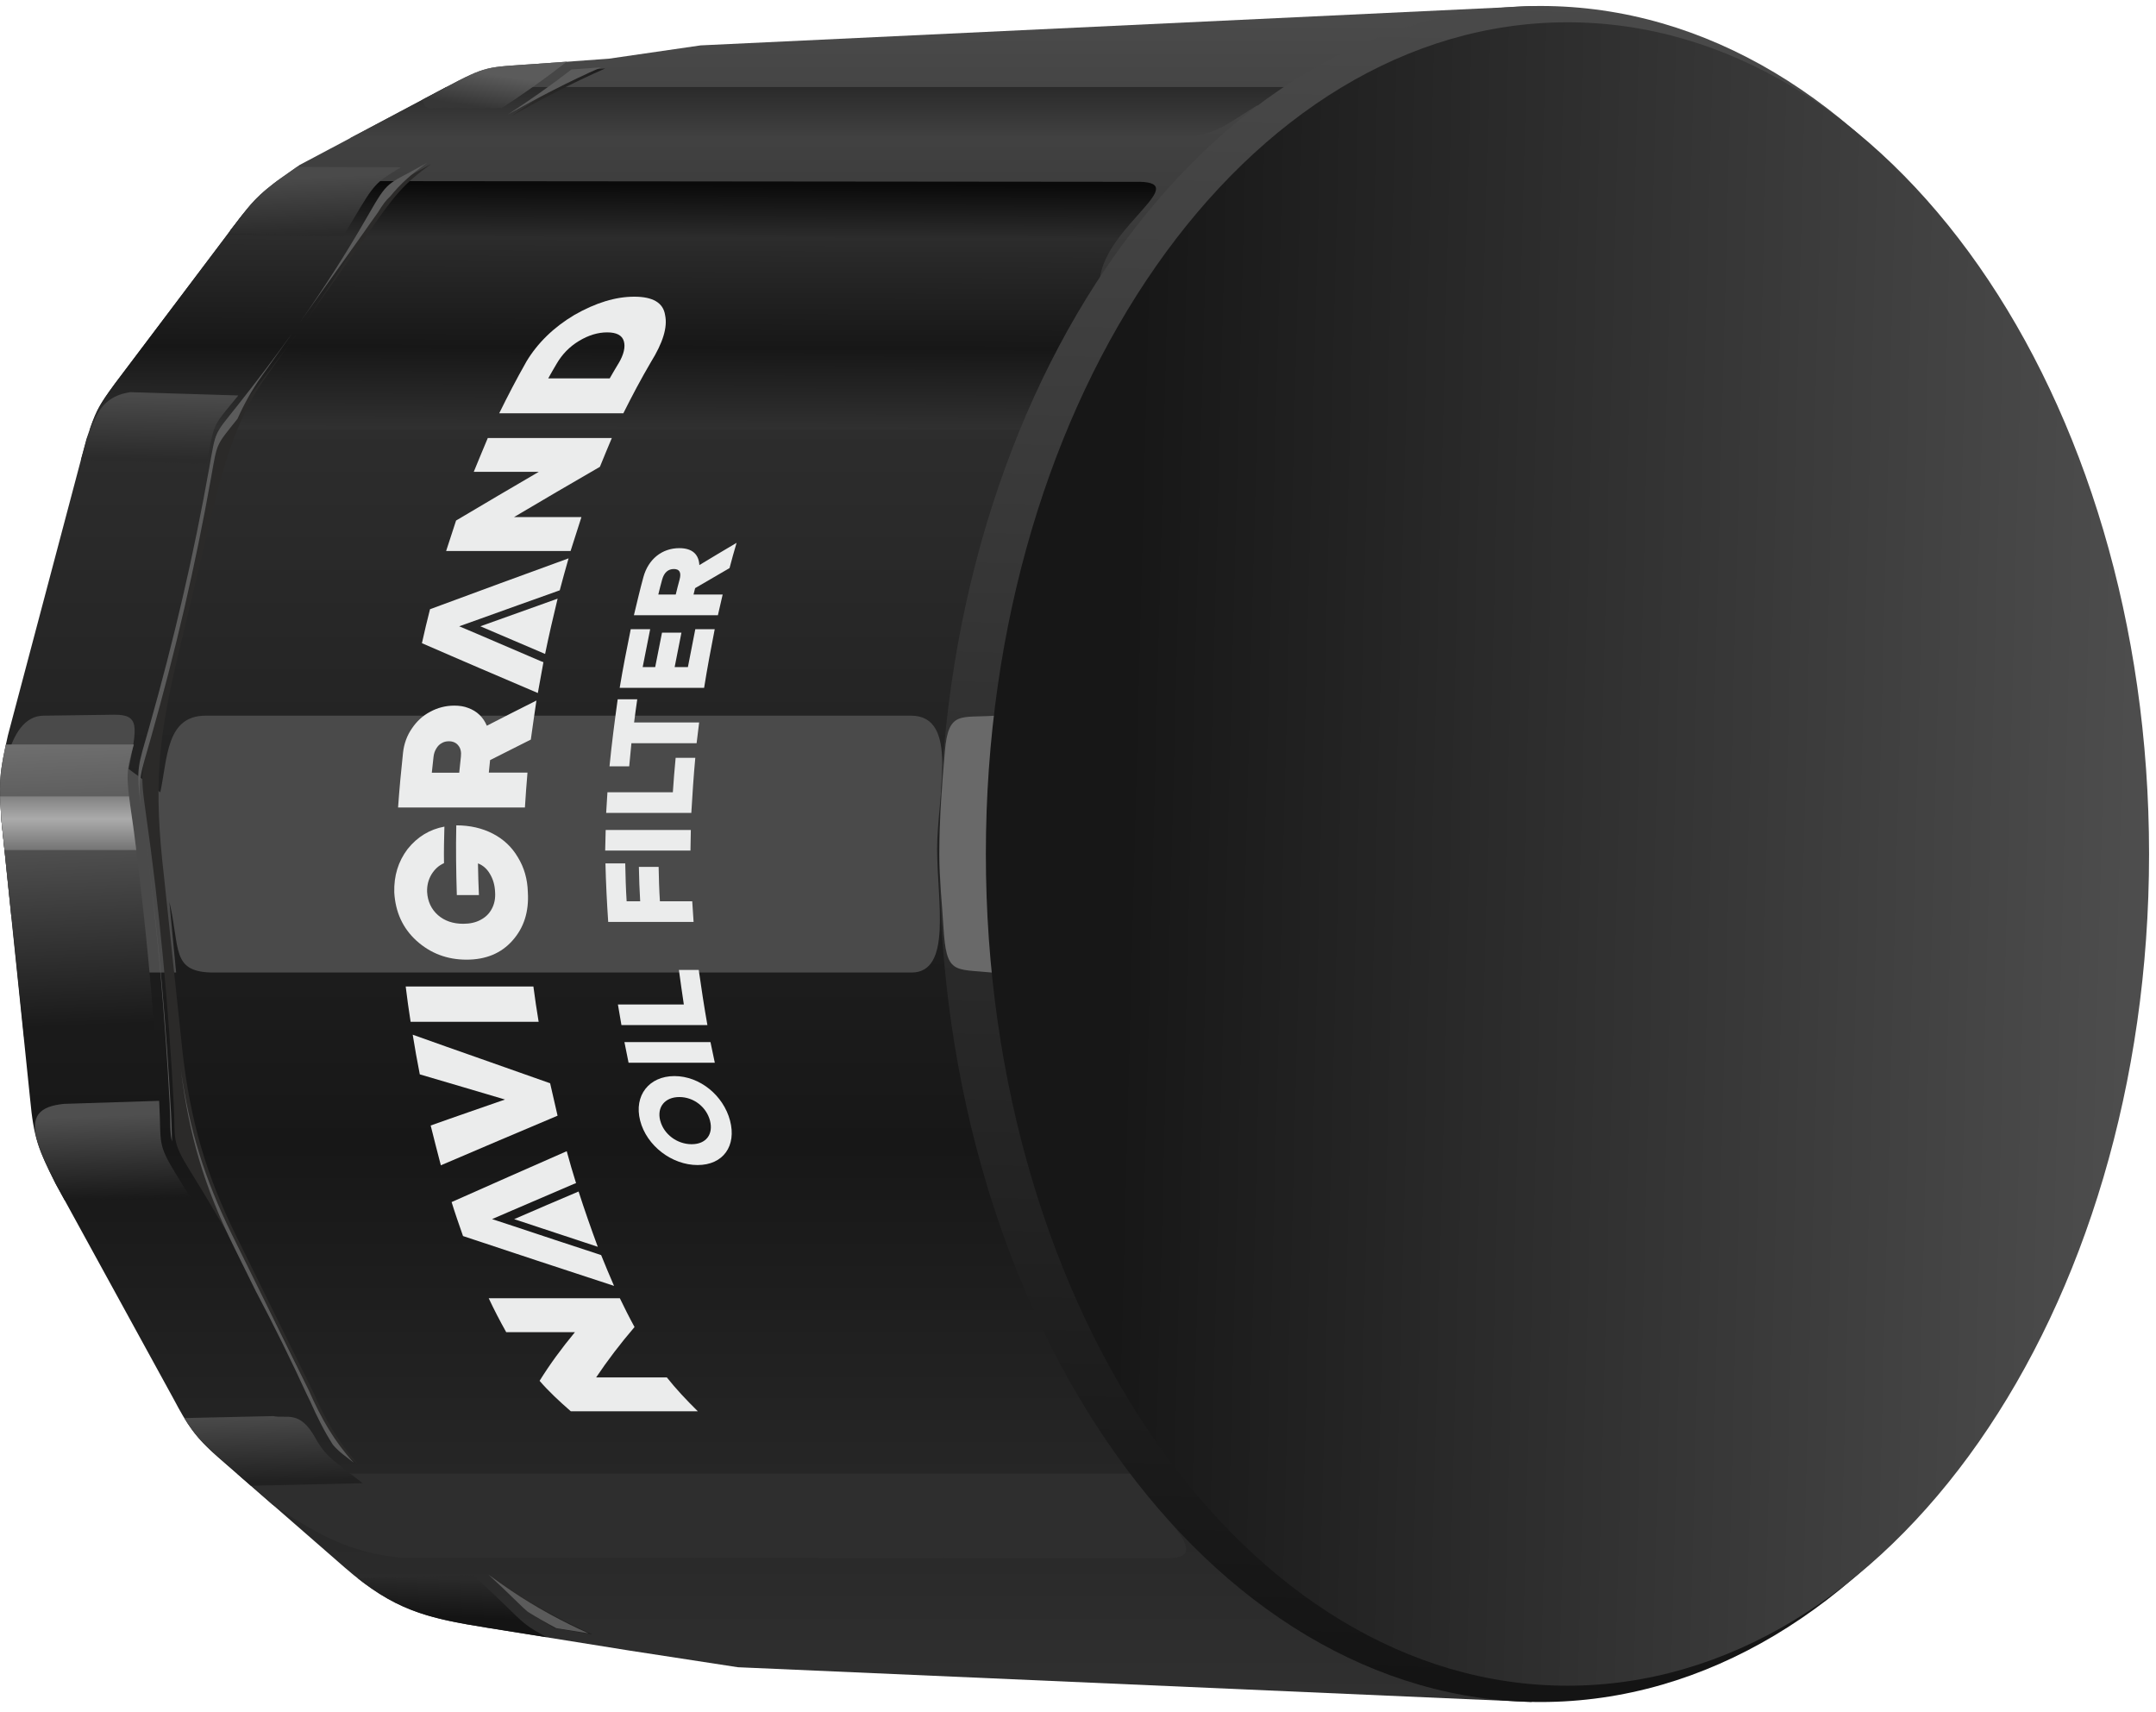 <svg width="194" height="154" viewBox="0 0 194 154" fill="none" xmlns="http://www.w3.org/2000/svg">
<path fill-rule="evenodd" clip-rule="evenodd" d="M137.811 0.547L137.811 153.134L66.397 150.008L56.658 148.512L43.809 146.452C38.379 145.582 35.452 144.903 31.001 141.021L19.656 131.131C17.551 129.294 16.864 128.213 15.616 125.859L5.011 106.515C3.405 103.332 3.035 102.324 2.71 98.89L0.129 73.838C-0.111 70.261 -0.07 69.632 0.719 66.136L7.775 39.516C8.629 36.995 8.771 36.666 10.34 34.52L21.522 19.692C23.428 17.163 24.388 16.688 26.953 14.847L40.033 7.904C43.866 5.867 43.748 6.071 48.081 5.762L54.776 5.282L63.044 4.083L137.807 0.547L137.811 0.547Z" fill="url(#paint0_linear_16_1718)"/>
<path fill-rule="evenodd" clip-rule="evenodd" d="M24.501 135.358L21.33 132.586L109.999 132.586L109.999 140.199L105.276 136.903C107.243 139.228 107.186 140.081 105.329 140.199L36.175 140.167C31.374 139.691 28.525 138.041 24.505 135.362L24.501 135.358Z" fill="#2E2E2E"/>
<path fill-rule="evenodd" clip-rule="evenodd" d="M8.132 38.47C8.71 36.844 9.014 36.324 10.339 34.515L21.522 19.687C22.794 18.004 25.883 16.277 27.814 16.289L102.065 16.358C107.654 16.203 99.549 20.24 98.972 25.057L113.666 16.358L113.666 38.653L8.084 38.653L8.132 38.47Z" fill="url(#paint1_linear_16_1718)"/>
<path fill-rule="evenodd" clip-rule="evenodd" d="M31.46 12.452L40.037 7.9L40.167 7.831L122.434 7.831L122.434 12.452L113.097 9.497C110.374 11.16 109.703 11.973 106.537 12.452L31.456 12.452L31.46 12.452Z" fill="url(#paint2_linear_16_1718)"/>
<path fill-rule="evenodd" clip-rule="evenodd" d="M0.991 82.216L0.13 73.834C-0.061 70.989 0.524 64.392 3.93 64.392L10.284 64.306C12.552 64.294 12.369 65.315 11.572 69.184L14.425 71.29C15.084 68.176 14.954 64.392 18.503 64.392L81.982 64.392C86.344 64.392 84.323 71.595 84.323 76.375C84.323 81.049 85.697 87.504 82.015 87.504L19.267 87.504C15.344 87.504 16.247 85.374 15.239 81.131L15.848 87.504L4.975 87.504C1.947 87.346 1.894 86.716 0.983 82.216L0.991 82.216Z" fill="#4A4A4A"/>
<path fill-rule="evenodd" clip-rule="evenodd" d="M5.836 108.014L5.011 106.51C4.255 105.006 3.771 103.99 3.438 102.974C2.576 100.328 3.633 99.535 5.759 99.32L14.319 99.047L14.339 99.437C14.522 102.872 14.108 102.86 15.925 105.782C16.323 106.421 16.705 107.047 17.083 107.66L5.836 108.018L5.836 108.014Z" fill="url(#paint3_linear_16_1718)"/>
<path fill-rule="evenodd" clip-rule="evenodd" d="M2.165 93.292L0.129 73.834C-0.086 70.57 -0.074 69.761 0.527 66.985L12.035 66.985L12.035 67.014C11.356 69.351 11.327 69.757 11.827 73.245L12.035 74.704C12.852 81.049 13.47 87.004 13.937 93.292L2.165 93.292Z" fill="url(#paint4_linear_16_1718)"/>
<path fill-rule="evenodd" clip-rule="evenodd" d="M0.406 76.484L0.129 73.834C0.072 72.96 0.032 72.265 0.011 71.655L11.612 71.655C11.665 72.106 11.738 72.627 11.828 73.245L12.035 74.704L12.263 76.484L0.41 76.484L0.406 76.484Z" fill="url(#paint5_linear_16_1718)"/>
<path fill-rule="evenodd" clip-rule="evenodd" d="M7.279 41.39L7.812 39.492C8.173 38.471 8.434 37.992 8.702 37.418C9.316 36.093 10.377 35.5 11.697 35.284L21.445 35.581C19.099 38.447 19.315 37.935 18.656 41.434L18.599 41.731L7.279 41.386L7.279 41.39Z" fill="url(#paint6_linear_16_1718)"/>
<path d="M84.522 76.838C84.522 118.977 108.744 153.138 138.624 153.138C168.504 153.138 192.726 118.977 192.726 76.838C192.726 34.699 168.504 0.538 138.624 0.538C108.744 0.538 84.522 34.699 84.522 76.838Z" fill="url(#paint7_linear_16_1718)"/>
<path fill-rule="evenodd" clip-rule="evenodd" d="M84.892 83.427C84.762 81.268 84.522 79.045 84.522 76.838C84.522 73.708 84.762 70.619 85.022 67.59C85.335 63.924 86.412 64.611 89.498 64.395L100.505 64.395L100.505 87.504L89.258 87.504C85.819 87.162 85.152 87.695 84.892 83.427Z" fill="#696969"/>
<path d="M88.709 76.838C88.709 118.167 112.139 151.67 141.043 151.67C169.946 151.67 193.376 118.167 193.376 76.838C193.376 35.509 169.946 2.006 141.043 2.006C112.139 2.006 88.709 35.509 88.709 76.838Z" fill="url(#paint8_linear_16_1718)"/>
<path fill-rule="evenodd" clip-rule="evenodd" d="M49.162 147.304L43.809 146.446C38.858 145.649 35.989 145.015 32.151 141.971L42.598 141.735C43.687 142.731 44.789 143.767 45.915 144.877C47.236 146.178 47.541 146.397 49.166 147.304L49.162 147.304Z" fill="url(#paint9_linear_16_1718)"/>
<path fill-rule="evenodd" clip-rule="evenodd" d="M22.579 133.675L19.656 131.131C18.144 129.814 17.364 128.883 16.584 127.59L24.591 127.412C25.811 127.668 26.965 126.822 28.392 129.407C28.851 130.241 29.392 130.944 30.298 131.643C31.099 132.261 31.875 132.862 32.635 133.452L22.583 133.679L22.579 133.675Z" fill="url(#paint10_linear_16_1718)"/>
<path fill-rule="evenodd" clip-rule="evenodd" d="M20.725 20.711C22.428 18.634 22.412 18.236 24.908 16.289L26.721 15.021L36.07 15.053C33.802 16.419 33.704 16.504 31.826 19.671C31.509 20.203 31.2 20.723 30.891 21.232L20.579 21L20.729 20.711L20.725 20.711Z" fill="url(#paint11_linear_16_1718)"/>
<path fill-rule="evenodd" clip-rule="evenodd" d="M38.004 8.977L40.032 7.899C43.865 5.863 43.748 6.066 48.081 5.757L51.023 5.546L50.971 5.574C48.95 7.151 47.036 8.501 45.13 9.733L39.939 9.684C38.719 9.672 38.276 10.037 38 8.977L38.004 8.977Z" fill="url(#paint12_linear_16_1718)"/>
<path fill-rule="evenodd" clip-rule="evenodd" d="M54.447 6.16L51.792 6.351C49.906 7.814 48.004 9.143 46.065 10.403C48.854 8.855 51.549 7.436 54.447 6.164L54.447 6.16ZM38.814 14.74C38.692 14.809 38.57 14.879 38.448 14.944C35.086 16.83 35.371 16.192 33.424 19.586C31.489 22.955 29.501 26.053 27.375 29.073L33.123 20.988C35.464 17.618 36.265 16.582 38.81 14.74L38.814 14.74ZM26.583 30.195C25.03 32.353 23.404 34.487 21.677 36.67C19.632 39.247 19.803 38.8 19.226 42.044C17.811 50.002 16.023 57.66 13.823 65.432C12.754 69.2 12.551 69.188 13.116 73.127C14.372 81.882 15.169 90.556 15.636 99.389C15.803 102.548 15.38 102.58 17.1 105.344C21.648 112.657 25.396 119.774 28.92 127.631C29.55 129.034 30.026 130.021 31.273 130.985C31.582 131.225 31.891 131.464 32.2 131.704C30.44 129.765 29.274 127.733 28.144 125.164L21.246 111.185C18.522 105.669 17.144 100.832 16.433 94.719L14.75 78.797C13.823 70.798 14.193 66.578 16.059 58.794L19.518 44.377C20.477 40.706 21.656 37.113 23.872 33.991L26.575 30.191L26.583 30.195ZM44.321 141.781C45.208 142.598 46.09 143.435 46.959 144.289C48.061 145.37 48.61 145.785 49.91 146.512L53.325 147.061C50.927 145.984 48.61 144.74 46.358 143.22C45.675 142.756 44.996 142.277 44.321 141.781Z" fill="url(#paint13_linear_16_1718)"/>
<path fill-rule="evenodd" clip-rule="evenodd" d="M54.077 6.058L51.422 6.249C49.536 7.713 47.634 9.042 45.695 10.302C48.483 8.753 51.178 7.335 54.077 6.062L54.077 6.058ZM38.444 14.639C38.322 14.708 38.2 14.777 38.078 14.842C34.716 16.728 35.001 16.09 33.054 19.484C31.119 22.854 29.131 25.951 27.005 28.971L32.753 20.887C33.22 20.216 33.627 19.635 33.997 19.127C34.432 18.415 34.741 18.001 35.106 17.675C36.057 16.521 36.952 15.716 38.44 14.639L38.444 14.639ZM26.213 30.093C24.66 32.252 23.034 34.386 21.306 36.569C19.262 39.146 19.433 38.699 18.855 41.942C17.441 49.901 15.652 57.559 13.453 65.331C12.409 69.018 12.193 69.087 12.714 72.778C12.38 70.054 12.653 69.664 13.591 66.351C15.795 58.579 17.579 50.921 18.994 42.962C19.563 39.755 19.404 40.154 21.372 37.678C21.961 36.361 22.66 35.093 23.514 33.894L26.217 30.093L26.213 30.093ZM13.197 76.306C14.197 83.956 14.856 91.561 15.266 99.292C15.36 101.076 15.266 101.861 15.478 102.71C15.449 102.125 15.461 101.406 15.4 100.312C14.97 92.24 14.27 84.301 13.193 76.31L13.197 76.306ZM23.087 116.303C24.676 119.307 26.18 122.36 27.635 125.522L27.912 126.083C28.55 127.53 29.196 128.806 29.956 129.993C30.221 130.302 30.525 130.595 30.903 130.887C31.212 131.127 31.521 131.367 31.83 131.607C30.07 129.668 28.904 127.636 27.773 125.067L20.876 111.088C18.396 106.064 17.03 101.601 16.27 96.227C16.998 102.068 18.376 106.771 21.01 112.108L23.083 116.307L23.087 116.303ZM43.955 141.679C44.842 142.496 45.724 143.334 46.593 144.187C46.927 144.517 47.211 144.781 47.48 145.013C48.329 145.541 49.187 146.033 50.057 146.492L52.959 146.96C50.561 145.882 48.244 144.639 45.992 143.118C45.309 142.655 44.63 142.175 43.955 141.679Z" fill="#5B5B5B"/>
<path fill-rule="evenodd" clip-rule="evenodd" d="M45.549 119.859C44.972 118.834 44.452 117.822 43.976 116.81C45.944 116.81 47.911 116.81 49.874 116.81C51.842 116.81 53.809 116.81 55.776 116.81C56.191 117.672 56.622 118.534 57.097 119.399C55.809 120.903 54.658 122.415 53.642 123.932C55.76 123.932 57.882 123.932 60.004 123.932C60.804 124.944 61.751 125.956 62.792 126.98C60.886 126.98 58.979 126.98 57.077 126.98C55.17 126.98 53.268 126.98 51.362 126.98C50.313 126.066 49.342 125.155 48.553 124.24C49.459 122.777 50.529 121.314 51.736 119.859C49.675 119.859 47.61 119.859 45.549 119.859Z" fill="#EBECEC"/>
<path fill-rule="evenodd" clip-rule="evenodd" d="M37.774 96.665C37.542 95.47 37.323 94.279 37.136 93.096C39.164 93.82 41.221 94.551 43.282 95.271C45.351 95.994 47.424 96.734 49.501 97.466C49.716 98.437 49.944 99.413 50.171 100.384C48.403 101.128 46.647 101.872 44.907 102.612C43.164 103.356 41.412 104.095 39.668 104.847C39.359 103.652 39.046 102.461 38.753 101.266C39.863 100.876 40.981 100.474 42.095 100.092C43.212 99.71 44.326 99.311 45.44 98.929C44.151 98.547 42.855 98.157 41.583 97.787C40.306 97.417 39.042 97.035 37.774 96.665Z" fill="#EBECEC"/>
<path fill-rule="evenodd" clip-rule="evenodd" d="M48.468 91.937C46.549 91.937 44.627 91.937 42.708 91.937C40.789 91.937 38.871 91.937 36.948 91.937C36.778 90.876 36.635 89.811 36.505 88.758C38.416 88.758 40.33 88.758 42.249 88.758C44.159 88.758 46.082 88.758 47.996 88.758C48.135 89.811 48.289 90.876 48.468 91.937Z" fill="#EBECEC"/>
<path fill-rule="evenodd" clip-rule="evenodd" d="M41.106 80.528C41.041 78.43 41.013 76.345 41.057 74.26C42.293 74.26 43.387 74.512 44.354 75.012C45.317 75.512 46.061 76.215 46.602 77.138C47.163 78.052 47.464 79.093 47.496 80.268C47.606 82.032 47.138 83.475 46.118 84.621C45.098 85.775 43.716 86.345 41.976 86.345C40.228 86.345 38.728 85.771 37.476 84.641C36.233 83.507 35.582 82.064 35.477 80.3C35.436 78.804 35.83 77.512 36.672 76.398C37.55 75.296 38.655 74.622 39.988 74.374C39.96 75.467 39.931 76.561 39.952 77.662C39.472 77.874 39.106 78.215 38.818 78.686C38.541 79.158 38.411 79.678 38.432 80.26C38.484 81.113 38.81 81.804 39.407 82.337C40.005 82.857 40.761 83.117 41.679 83.117C42.269 83.117 42.797 83.007 43.236 82.768C43.683 82.536 44.029 82.207 44.256 81.764C44.488 81.333 44.59 80.833 44.549 80.26C44.525 79.658 44.374 79.117 44.098 78.654C43.826 78.174 43.456 77.853 43.008 77.683C43.025 78.626 43.049 79.577 43.094 80.532C42.427 80.532 41.769 80.532 41.106 80.532L41.106 80.528Z" fill="#EBECEC"/>
<path fill-rule="evenodd" clip-rule="evenodd" d="M47.777 66.537C46.546 67.15 45.322 67.772 44.099 68.39C44.062 68.76 44.025 69.134 43.985 69.516C45.143 69.516 46.306 69.516 47.464 69.516C47.371 70.556 47.302 71.601 47.233 72.654C45.33 72.654 43.428 72.654 41.526 72.654C39.623 72.654 37.721 72.654 35.819 72.654C35.937 71.008 36.087 69.365 36.266 67.719C36.355 66.906 36.627 66.175 37.062 65.545C37.493 64.902 38.042 64.39 38.709 64.041C39.375 63.679 40.099 63.488 40.879 63.488C41.334 63.488 41.753 63.549 42.135 63.699C42.522 63.842 42.859 64.041 43.139 64.313C43.424 64.585 43.647 64.915 43.806 65.297C45.29 64.532 46.773 63.781 48.269 63.029C48.094 64.191 47.928 65.366 47.765 66.537C47.769 66.537 47.769 66.537 47.773 66.537L47.777 66.537ZM38.847 69.524C39.672 69.524 40.497 69.524 41.322 69.524C41.371 69.044 41.424 68.561 41.473 68.081C41.522 67.662 41.444 67.321 41.241 67.077C41.046 66.825 40.757 66.695 40.392 66.695C40.148 66.695 39.936 66.744 39.741 66.866C39.546 66.967 39.383 67.138 39.261 67.345C39.131 67.557 39.042 67.796 39.01 68.089C38.961 68.561 38.908 69.04 38.855 69.524C38.855 69.524 38.851 69.524 38.847 69.524Z" fill="#EBECEC"/>
<path fill-rule="evenodd" clip-rule="evenodd" d="M42.627 42.461C43.05 41.437 43.461 40.425 43.891 39.412C45.749 39.412 47.611 39.412 49.468 39.412C51.326 39.412 53.188 39.412 55.053 39.412C54.687 40.274 54.334 41.136 53.98 42.002C51.375 43.506 48.806 45.01 46.249 46.526C48.269 46.526 50.293 46.526 52.318 46.526C51.988 47.538 51.667 48.55 51.342 49.574C49.472 49.574 47.607 49.574 45.741 49.574C43.875 49.574 42.009 49.574 40.144 49.574C40.436 48.664 40.733 47.749 41.038 46.835C43.497 45.371 45.989 43.908 48.48 42.453C46.525 42.453 44.578 42.453 42.627 42.453C42.627 42.453 42.627 42.453 42.623 42.461L42.627 42.461Z" fill="#EBECEC"/>
<path fill-rule="evenodd" clip-rule="evenodd" d="M47.342 32.572C48.371 30.848 49.842 29.433 51.679 28.34C53.606 27.238 55.395 26.694 57.069 26.694C58.74 26.694 59.679 27.235 59.846 28.348C60.085 29.45 59.638 30.856 58.573 32.572C57.671 34.108 56.862 35.64 56.09 37.185C54.224 37.185 52.366 37.185 50.505 37.185C48.639 37.185 46.781 37.185 44.92 37.185C45.68 35.64 46.472 34.108 47.346 32.572L47.342 32.572ZM55.643 32.722C56.142 31.889 56.289 31.206 56.13 30.686C55.972 30.165 55.476 29.905 54.63 29.905C53.805 29.905 52.96 30.157 52.098 30.677C51.236 31.198 50.582 31.881 50.09 32.722C49.83 33.165 49.57 33.604 49.33 34.047C51.171 34.047 53.021 34.047 54.862 34.047C55.11 33.608 55.374 33.165 55.639 32.722L55.643 32.722Z" fill="#EBECEC"/>
<path fill-rule="evenodd" clip-rule="evenodd" d="M50.996 103.583C51.256 104.534 51.533 105.497 51.834 106.452C51.756 106.485 51.679 106.513 51.594 106.542C49.655 107.375 47.716 108.208 45.781 109.038C45.277 109.249 44.777 109.468 44.277 109.688C44.923 109.899 45.578 110.111 46.236 110.33C48.736 111.163 51.248 111.997 53.793 112.826C53.89 112.854 53.992 112.887 54.093 112.928C54.467 113.85 54.846 114.773 55.252 115.696C52.947 114.944 50.667 114.192 48.407 113.448C46.139 112.704 43.887 111.952 41.663 111.212C41.306 110.188 40.948 109.168 40.635 108.156C42.354 107.395 44.082 106.631 45.797 105.867C47.521 105.103 49.252 104.343 50.992 103.579L50.996 103.583Z" fill="#EBECEC"/>
<path fill-rule="evenodd" clip-rule="evenodd" d="M52.062 107.205C52.594 108.859 53.175 110.513 53.789 112.18C51.265 111.347 48.761 110.513 46.265 109.692C48.18 108.859 50.119 108.026 52.062 107.205Z" fill="#EBECEC"/>
<path fill-rule="evenodd" clip-rule="evenodd" d="M51.159 50.241C50.887 51.192 50.619 52.155 50.367 53.111C50.277 53.139 50.184 53.172 50.09 53.212C47.773 54.033 45.46 54.867 43.139 55.7C42.53 55.911 41.924 56.131 41.318 56.35C41.827 56.562 42.331 56.773 42.839 56.992C44.773 57.826 46.716 58.659 48.659 59.488C48.741 59.517 48.818 59.549 48.899 59.578C48.724 60.508 48.558 61.435 48.395 62.354C46.639 61.602 44.883 60.854 43.135 60.106C41.4 59.366 39.68 58.61 37.965 57.87C38.193 56.846 38.432 55.826 38.693 54.814C40.761 54.054 42.831 53.285 44.899 52.525C46.985 51.761 49.074 51.001 51.159 50.237L51.159 50.241Z" fill="#EBECEC"/>
<path fill-rule="evenodd" clip-rule="evenodd" d="M50.175 53.862C49.773 55.517 49.391 57.171 49.049 58.838C47.098 58.004 45.159 57.171 43.224 56.35C45.541 55.517 47.862 54.683 50.179 53.862L50.175 53.862Z" fill="#EBECEC"/>
<path d="M57.601 100.824C58.182 103.096 60.463 104.824 62.767 104.824C65.076 104.824 66.291 103.1 65.69 100.824C65.096 98.568 62.975 96.82 60.69 96.82C58.406 96.82 57.024 98.564 57.601 100.824ZM59.406 100.824C59.093 99.605 59.833 98.706 61.129 98.706C62.426 98.706 63.564 99.605 63.885 100.824C64.206 102.052 63.54 102.95 62.235 102.95C60.93 102.95 59.723 102.052 59.41 100.824L59.406 100.824ZM64.32 95.621C64.19 94.999 64.056 94.377 63.93 93.763C62.637 93.763 61.345 93.763 60.056 93.763C58.768 93.763 57.479 93.763 56.187 93.763C56.304 94.373 56.434 94.999 56.56 95.621C57.853 95.621 59.15 95.621 60.438 95.621C61.731 95.621 63.023 95.621 64.32 95.621ZM61.536 90.377C59.556 90.377 57.577 90.377 55.601 90.377C55.707 90.987 55.812 91.609 55.918 92.231C57.207 92.231 58.499 92.231 59.784 92.231C61.072 92.231 62.365 92.231 63.653 92.231C63.361 90.577 63.109 88.922 62.873 87.268C62.276 87.268 61.682 87.268 61.089 87.268C61.227 88.3 61.377 89.333 61.532 90.377L61.536 90.377ZM56.26 77.683C55.662 77.683 55.073 77.683 54.479 77.683C54.52 79.439 54.609 81.191 54.727 82.947C56.008 82.947 57.288 82.947 58.564 82.947C59.845 82.947 61.125 82.947 62.41 82.947C62.369 82.325 62.324 81.703 62.288 81.094C61.316 81.094 60.353 81.094 59.381 81.094C59.312 80.061 59.284 79.029 59.264 77.996C58.67 77.996 58.081 77.996 57.487 77.996C57.508 79.029 57.54 80.061 57.605 81.094C57.194 81.094 56.792 81.094 56.386 81.094C56.312 79.951 56.284 78.817 56.26 77.683ZM62.129 76.529C62.141 75.907 62.154 75.285 62.162 74.675C60.885 74.675 59.605 74.675 58.325 74.675C57.052 74.675 55.772 74.675 54.5 74.675C54.487 75.285 54.475 75.911 54.455 76.529C55.731 76.529 57.012 76.529 58.292 76.529C59.568 76.529 60.845 76.529 62.125 76.529L62.129 76.529ZM60.54 71.285C58.577 71.285 56.621 71.285 54.658 71.285C54.621 71.895 54.581 72.521 54.544 73.139C55.821 73.139 57.097 73.139 58.373 73.139C59.646 73.139 60.926 73.139 62.206 73.139C62.304 71.484 62.41 69.83 62.564 68.184C61.975 68.184 61.385 68.184 60.796 68.184C60.698 69.216 60.609 70.249 60.544 71.281L60.54 71.285ZM55.581 62.92C55.304 64.928 55.04 66.932 54.845 68.948C55.439 68.948 56.024 68.948 56.617 68.948C56.686 68.257 56.747 67.562 56.816 66.871C58.772 66.871 60.727 66.871 62.682 66.871C62.759 66.249 62.836 65.627 62.91 65.005C60.954 65.005 59.007 65.005 57.056 65.005C57.15 64.302 57.235 63.611 57.341 62.92C56.755 62.92 56.166 62.92 55.581 62.92ZM58.503 56.611C57.922 56.611 57.337 56.611 56.755 56.611C56.398 58.367 56.052 60.119 55.76 61.888C57.024 61.888 58.292 61.888 59.556 61.888C60.82 61.888 62.089 61.888 63.357 61.888C63.637 60.123 63.971 58.367 64.312 56.611C63.731 56.611 63.145 56.611 62.564 56.611C62.337 57.745 62.117 58.88 61.898 60.022C61.499 60.022 61.105 60.022 60.706 60.022C60.906 58.989 61.109 57.957 61.316 56.924C60.735 56.924 60.15 56.924 59.568 56.924C59.361 57.957 59.158 58.989 58.955 60.022C58.581 60.022 58.207 60.022 57.829 60.022C58.048 58.88 58.28 57.745 58.503 56.611ZM65.645 51.116C65.844 50.352 66.056 49.592 66.279 48.84C65.149 49.502 64.04 50.173 62.93 50.843C62.881 49.913 62.328 49.319 61.129 49.319C59.56 49.319 58.329 50.319 57.89 51.937C57.581 53.067 57.316 54.213 57.04 55.355C58.296 55.355 59.556 55.355 60.816 55.355C62.072 55.355 63.332 55.355 64.597 55.355C64.739 54.733 64.885 54.112 65.027 53.49C64.149 53.49 63.279 53.49 62.406 53.49C62.454 53.299 62.499 53.108 62.548 52.917C63.576 52.315 64.609 51.713 65.649 51.112L65.645 51.116ZM60.633 51.197C61.15 51.197 61.32 51.51 61.15 52.148C61.032 52.591 60.91 53.038 60.804 53.494C60.28 53.494 59.755 53.494 59.235 53.494C59.341 53.043 59.459 52.591 59.581 52.148C59.751 51.526 60.109 51.197 60.637 51.197L60.633 51.197Z" fill="#EBECEC"/>
<defs>
<linearGradient id="paint0_linear_16_1718" x1="75.189" y1="1.941" x2="75.189" y2="152.561" gradientUnits="userSpaceOnUse">
<stop stop-color="#4A4A4A"/>
<stop offset="0.22" stop-color="#2E2E2E"/>
<stop offset="0.671" stop-color="#171717"/>
<stop offset="1" stop-color="#303030"/>
</linearGradient>
<linearGradient id="paint1_linear_16_1718" x1="66.856" y1="16.594" x2="66.791" y2="38.552" gradientUnits="userSpaceOnUse">
<stop stop-color="#0A0A0A"/>
<stop offset="0.22" stop-color="#2C2C2C"/>
<stop offset="0.671" stop-color="#171717"/>
<stop offset="1" stop-color="#303030"/>
</linearGradient>
<linearGradient id="paint2_linear_16_1718" x1="81.136" y1="2.969" x2="81.136" y2="12.383" gradientUnits="userSpaceOnUse">
<stop stop-color="#121212"/>
<stop offset="1" stop-color="#414141"/>
</linearGradient>
<linearGradient id="paint3_linear_16_1718" x1="9.588" y1="100.388" x2="9.836" y2="107.799" gradientUnits="userSpaceOnUse">
<stop stop-color="#4F4F4F"/>
<stop offset="1" stop-color="#1A1A1A"/>
</linearGradient>
<linearGradient id="paint4_linear_16_1718" x1="5.69" y1="63.924" x2="6.844" y2="92.333" gradientUnits="userSpaceOnUse">
<stop stop-color="#787878"/>
<stop offset="1" stop-color="#1A1A1A"/>
</linearGradient>
<linearGradient id="paint5_linear_16_1718" x1="5.657" y1="76.635" x2="5.657" y2="71.655" gradientUnits="userSpaceOnUse">
<stop stop-color="#717171"/>
<stop offset="0.588" stop-color="#ABABAB"/>
<stop offset="1" stop-color="#828282"/>
</linearGradient>
<linearGradient id="paint6_linear_16_1718" x1="13.665" y1="35.634" x2="13.559" y2="41.292" gradientUnits="userSpaceOnUse">
<stop stop-color="#4A4A4A"/>
<stop offset="1" stop-color="#2B2B2B"/>
</linearGradient>
<linearGradient id="paint7_linear_16_1718" x1="132.763" y1="-0.494" x2="128.523" y2="151.463" gradientUnits="userSpaceOnUse">
<stop stop-color="#4A4A4A"/>
<stop offset="0.459" stop-color="#303030"/>
<stop offset="1" stop-color="#141414"/>
</linearGradient>
<linearGradient id="paint8_linear_16_1718" x1="101.269" y1="75.793" x2="191.543" y2="78.123" gradientUnits="userSpaceOnUse">
<stop stop-color="#171717"/>
<stop offset="1" stop-color="#4D4D4D"/>
</linearGradient>
<linearGradient id="paint9_linear_16_1718" x1="42.053" y1="145.556" x2="42.191" y2="142.158" gradientUnits="userSpaceOnUse">
<stop stop-color="#141414"/>
<stop offset="1" stop-color="#2A2A2A"/>
</linearGradient>
<linearGradient id="paint10_linear_16_1718" x1="23.12" y1="127.363" x2="23.27" y2="133.31" gradientUnits="userSpaceOnUse">
<stop stop-color="#4A4A4A"/>
<stop offset="1" stop-color="#212121"/>
</linearGradient>
<linearGradient id="paint11_linear_16_1718" x1="29.652" y1="15.874" x2="29.855" y2="21.073" gradientUnits="userSpaceOnUse">
<stop stop-color="#4A4A4A"/>
<stop offset="1" stop-color="#2A2A2A"/>
</linearGradient>
<linearGradient id="paint12_linear_16_1718" x1="44.597" y1="6.745" x2="44.134" y2="9.785" gradientUnits="userSpaceOnUse">
<stop stop-color="#5B5B5B"/>
<stop offset="1" stop-color="#363636"/>
</linearGradient>
<linearGradient id="paint13_linear_16_1718" x1="77.116" y1="93.739" x2="47.626" y2="93.731" gradientUnits="userSpaceOnUse">
<stop stop-color="#F6BBBB"/>
<stop offset="0.22" stop-color="#2E2E2E"/>
<stop offset="0.671" stop-color="#171717"/>
<stop offset="1" stop-color="#2B2A29"/>
</linearGradient>
</defs>
</svg>
